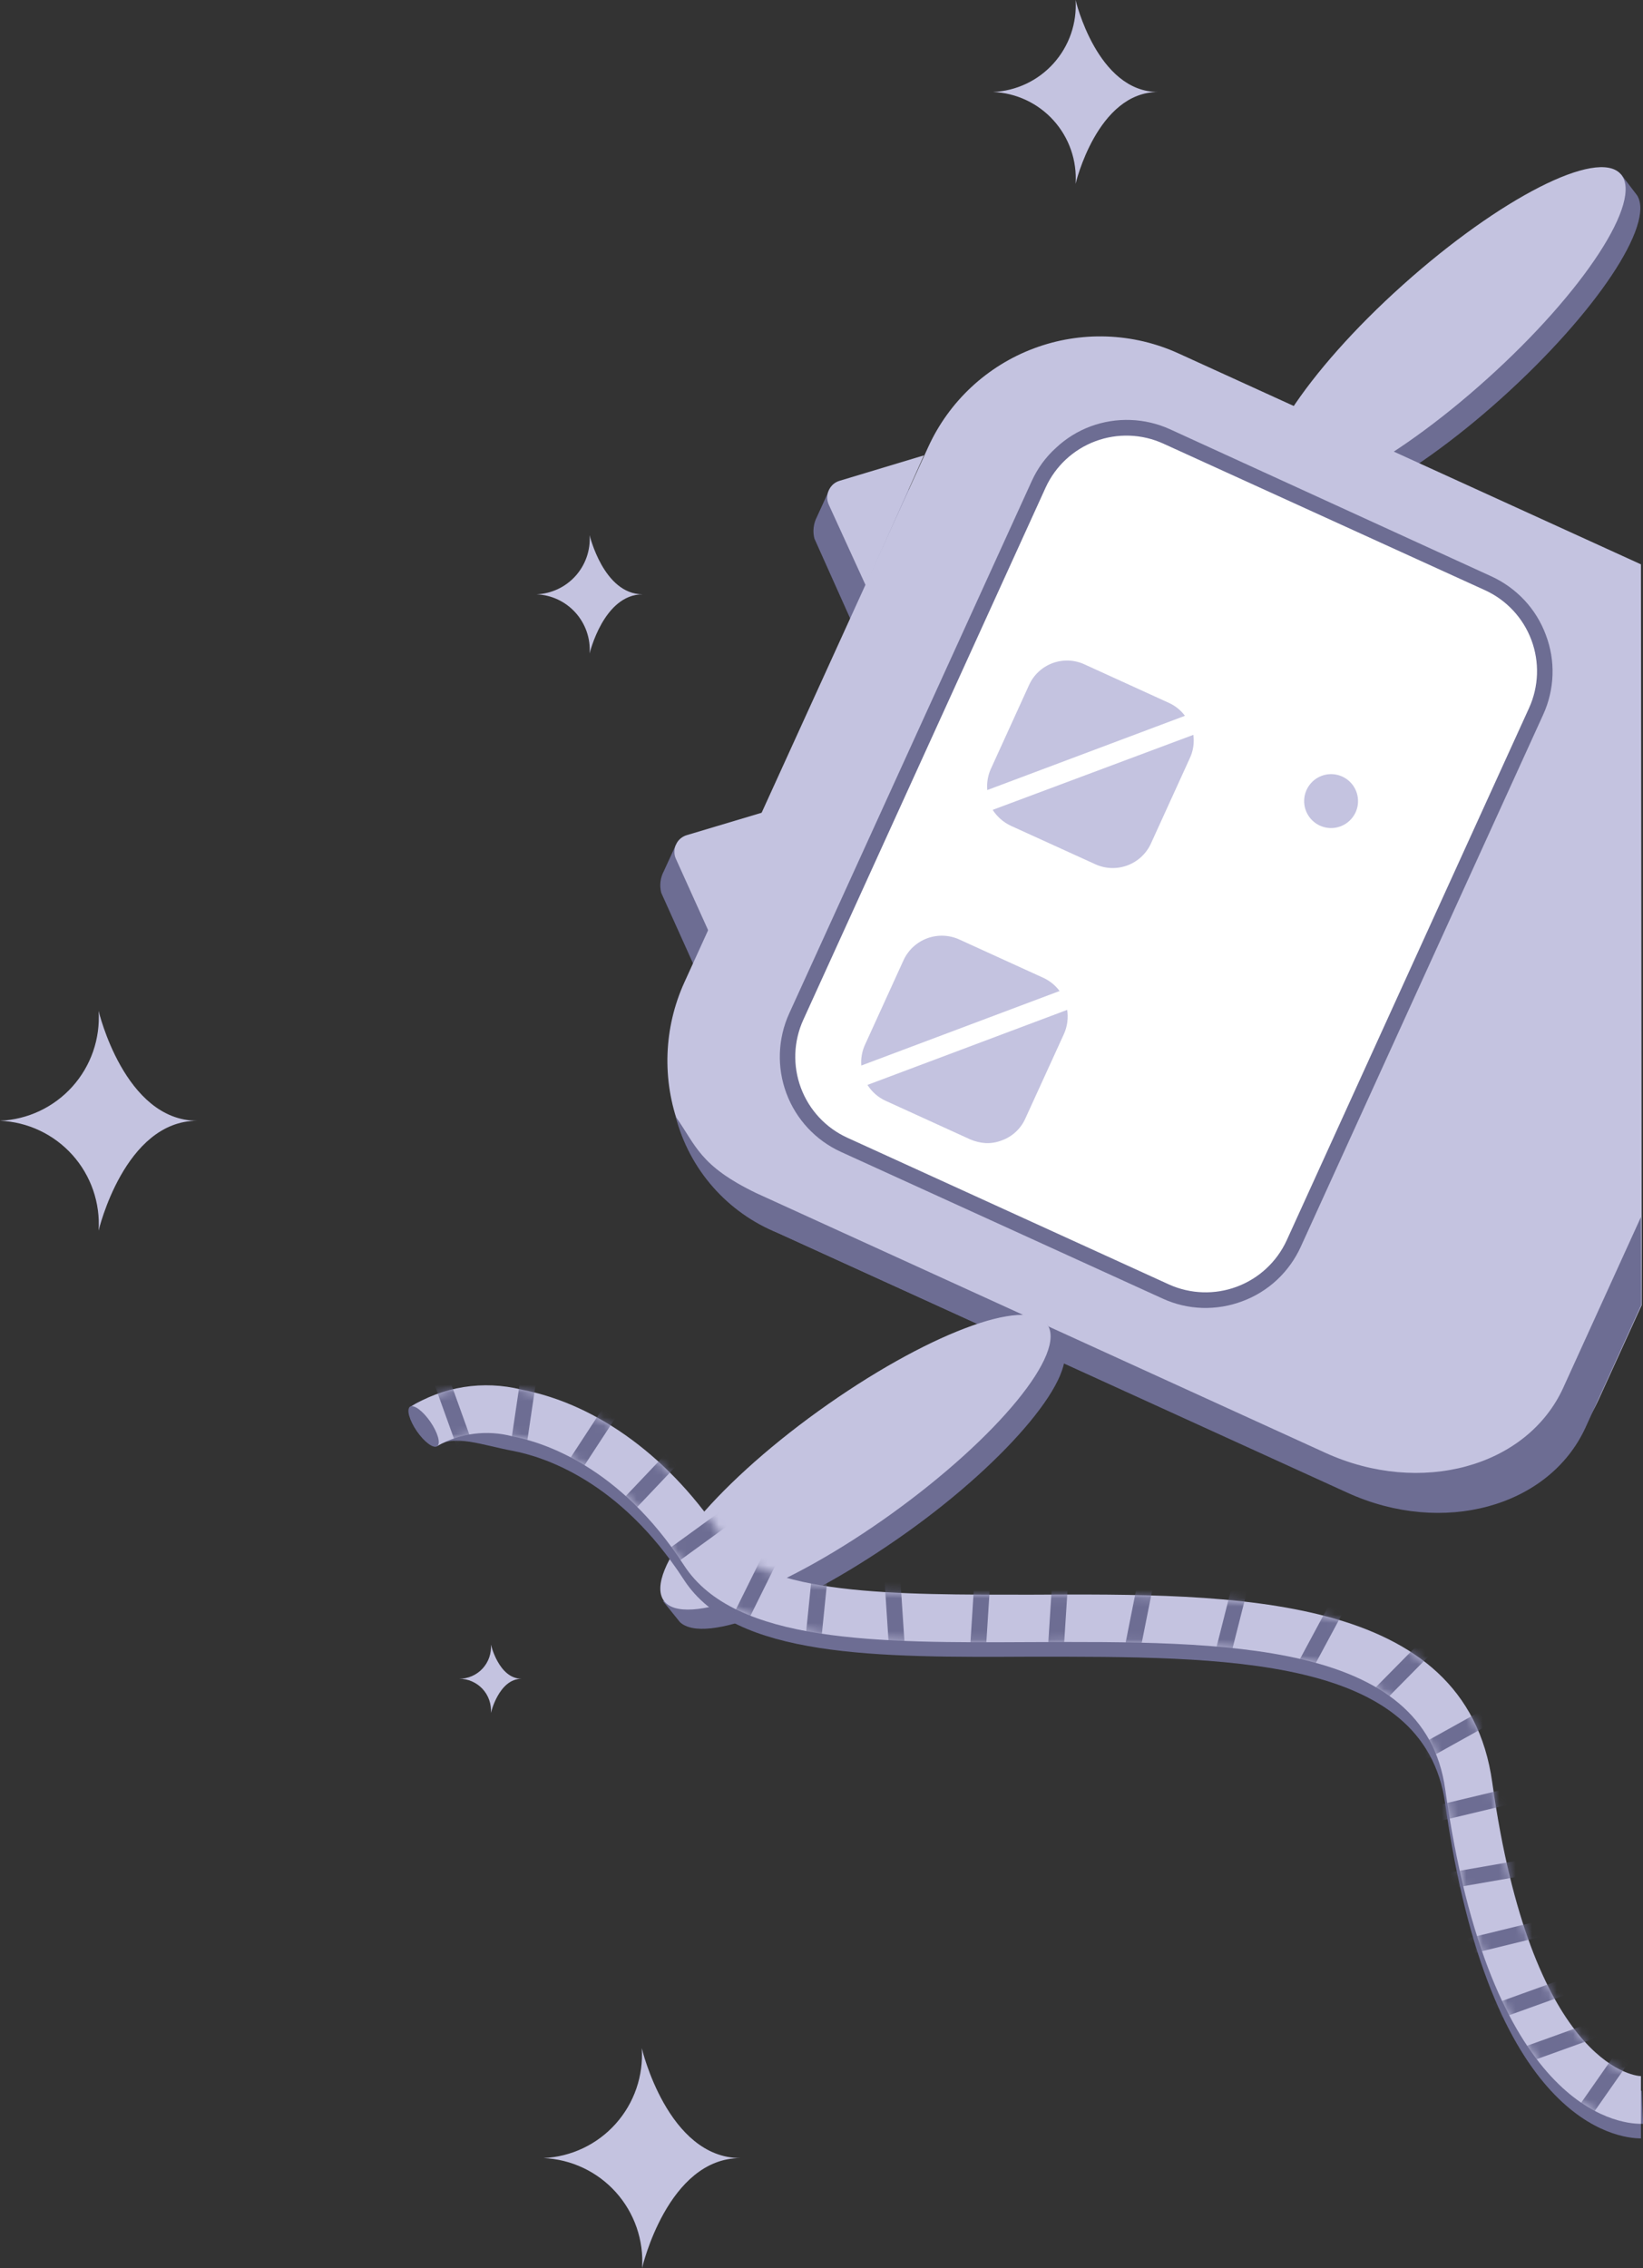 <?xml version="1.0" encoding="utf-8"?>
<svg xmlns="http://www.w3.org/2000/svg" fill="none" height="100%" overflow="visible" preserveAspectRatio="none" style="display: block;" viewBox="0 0 200 276" width="100%">
<rect x="0" y="0" width="200" height="276" fill="#333333" stroke="none"/>
<g id="1">
<path d="M101.853 61.11L102.045 60.434L100.926 59.662L99.441 62.905C99.021 63.713 98.911 64.647 99.132 65.53L103.55 75.394L110.67 59.605L101.853 61.11Z" fill="#6D6D93" id="Vector"/>
<path d="M105.383 71.244L100.887 61.419C100.761 61.144 100.695 60.844 100.695 60.541C100.695 60.238 100.761 59.938 100.887 59.663C101.016 59.384 101.2 59.134 101.428 58.929C101.658 58.732 101.928 58.587 102.219 58.504L112.464 55.416L105.383 71.244Z" fill="#C4C3E0" id="Vector_2"/>
<path d="M83.195 104.231L83.407 103.555L82.288 102.783L80.802 106.026C80.373 106.831 80.263 107.768 80.493 108.651L84.892 118.418L92.031 102.629L83.195 104.231Z" fill="#6D6D93" id="Vector_3"/>
<path d="M86.726 114.365L82.288 104.54C82.154 104.264 82.088 103.959 82.096 103.652C82.091 103.352 82.157 103.054 82.288 102.784C82.407 102.499 82.593 102.248 82.829 102.05C83.059 101.853 83.329 101.708 83.62 101.625L93.884 98.556L86.726 114.365Z" fill="#C4C3E0" id="Vector_4"/>
<path d="M154.524 59.663L155.778 60.029C155.778 55.455 162.608 46.035 172.641 37.021C182.674 28.007 192.957 22.139 197.434 22.68L197.299 21.174L199.286 23.78C201.466 27.274 194.289 38.083 182.809 48.429C171.329 58.775 159.348 64.99 156.396 62.056L154.524 59.663Z" fill="#6D6D93" id="Vector_5"/>
<path d="M181.015 46.113C192.823 35.496 200.097 24.321 197.28 21.174C194.463 18.028 182.578 24.089 170.751 34.686C158.923 45.283 151.669 56.478 154.505 59.643C157.341 62.809 169.207 56.748 181.015 46.113Z" fill="#C4C3E0" id="Vector_6"/>
<path d="M199.749 68.677L143.45 43.005C140.701 41.752 137.732 41.054 134.713 40.949C131.694 40.844 128.685 41.336 125.856 42.395C123.026 43.455 120.434 45.061 118.225 47.123C116.017 49.185 114.236 51.662 112.985 54.412L83.311 119.538C80.782 125.095 80.562 131.429 82.7 137.148C84.839 142.867 89.16 147.503 94.714 150.035L164.172 181.652C166.92 182.907 169.889 183.607 172.909 183.713C175.928 183.819 178.939 183.328 181.769 182.269C184.599 181.209 187.192 179.602 189.4 177.538C191.608 175.475 193.387 172.996 194.637 170.244L199.846 158.817L199.749 68.677Z" fill="#C4C3E0" id="Vector_7"/>
<path d="M66.159 262.623C67.831 262.694 69.472 263.099 70.986 263.814C72.5 264.528 73.855 265.538 74.973 266.784C76.091 268.031 76.949 269.488 77.496 271.07C78.043 272.653 78.269 274.329 78.159 276C78.159 276 81.266 262.623 90.141 262.623C81.266 262.623 78.121 249.247 78.121 249.247C78.23 250.915 78.006 252.588 77.461 254.168C76.917 255.748 76.062 257.203 74.948 258.449C73.834 259.695 72.483 260.706 70.974 261.422C69.465 262.139 67.828 262.547 66.159 262.623Z" fill="#C4C3E0" id="Vector_8"/>
<path d="M0 136.388C1.672 136.459 3.314 136.864 4.827 137.578C6.341 138.293 7.697 139.303 8.815 140.549C9.933 141.795 10.791 143.253 11.338 144.835C11.885 146.418 12.11 148.094 12.001 149.765C12.001 149.765 15.146 136.388 24.021 136.388C15.146 136.388 12.001 123.012 12.001 123.012C12.11 124.683 11.885 126.359 11.338 127.941C10.791 129.524 9.933 130.981 8.815 132.227C7.697 133.473 6.341 134.483 4.827 135.198C3.314 135.913 1.672 136.317 0 136.388Z" fill="#C4C3E0" id="Vector_9"/>
<path d="M65.31 72.325C66.211 72.361 67.095 72.578 67.911 72.962C68.726 73.346 69.457 73.89 70.059 74.561C70.662 75.232 71.124 76.017 71.418 76.869C71.713 77.722 71.833 78.624 71.773 79.524C71.773 79.524 73.471 72.325 78.237 72.325C73.471 72.325 71.773 65.125 71.773 65.125C71.833 66.025 71.713 66.928 71.418 67.78C71.124 68.633 70.662 69.418 70.059 70.089C69.457 70.76 68.726 71.303 67.911 71.687C67.095 72.071 66.211 72.288 65.31 72.325Z" fill="#C4C3E0" id="Vector_10"/>
<path d="M55.895 204.293C56.428 204.291 56.957 204.4 57.446 204.613C57.936 204.826 58.376 205.139 58.739 205.53C59.101 205.922 59.379 206.385 59.553 206.89C59.728 207.394 59.796 207.93 59.754 208.462C59.754 208.462 60.718 204.293 63.496 204.293C60.718 204.293 59.754 200.124 59.754 200.124C59.796 200.656 59.728 201.191 59.553 201.696C59.379 202.2 59.101 202.663 58.739 203.055C58.376 203.447 57.936 203.759 57.446 203.972C56.957 204.185 56.428 204.294 55.895 204.293Z" fill="#C4C3E0" id="Vector_11"/>
<path d="M120.876 11.195C122.275 11.251 123.649 11.587 124.917 12.183C126.184 12.779 127.32 13.622 128.256 14.663C129.193 15.705 129.912 16.923 130.371 18.247C130.83 19.571 131.019 20.973 130.928 22.371C130.928 22.371 133.552 11.195 140.98 11.195C133.552 11.195 130.928 0 130.928 0C131.016 1.398 130.825 2.801 130.366 4.124C129.906 5.448 129.187 6.667 128.251 7.709C127.315 8.752 126.181 9.597 124.915 10.195C123.648 10.794 122.275 11.134 120.876 11.195Z" fill="#C4C3E0" id="Vector_12"/>
<path d="M97.029 123.649L126.433 58.949C127.073 57.542 127.984 56.276 129.115 55.223C130.229 54.172 131.54 53.351 132.974 52.81C134.417 52.259 135.956 52.002 137.5 52.055C139.044 52.108 140.562 52.47 141.964 53.119L181.131 70.974C183.964 72.276 186.164 74.65 187.25 77.574C188.335 80.498 188.216 83.733 186.919 86.57L157.515 151.347C156.894 152.745 156.01 154.01 154.911 155.073C153.204 156.654 151.07 157.698 148.774 158.072C146.478 158.446 144.123 158.135 142.003 157.177L102.817 139.322C101.408 138.686 100.138 137.777 99.082 136.647C98.026 135.517 97.203 134.19 96.662 132.74C96.125 131.29 95.869 129.75 95.91 128.204C95.98 126.627 96.36 125.079 97.029 123.649Z" fill="white" id="Vector_13"/>
<path d="M127.282 59.335C128.475 56.725 130.655 54.696 133.343 53.693C136.031 52.691 139.007 52.797 141.617 53.988L180.764 71.823C183.376 73.013 185.409 75.193 186.415 77.883C187.421 80.572 187.317 83.551 186.128 86.165L156.628 150.942C155.43 153.548 153.251 155.575 150.565 156.58C147.88 157.585 144.906 157.488 142.292 156.308L103.145 138.454C100.533 137.263 98.501 135.084 97.495 132.394C96.489 129.705 96.592 126.726 97.781 124.112L127.282 59.335ZM125.584 58.562L96.064 123.34C94.671 126.407 94.551 129.902 95.73 133.057C96.909 136.213 99.292 138.771 102.354 140.172L141.521 158.026C143.037 158.723 144.677 159.11 146.344 159.165C148.008 159.215 149.667 158.94 151.225 158.354C152.793 157.774 154.229 156.889 155.451 155.748C156.67 154.606 157.653 153.235 158.345 151.714L187.845 86.975C188.54 85.458 188.927 83.818 188.984 82.15C189.043 80.484 188.767 78.823 188.173 77.266C187.594 75.698 186.708 74.261 185.568 73.039C184.43 71.825 183.067 70.841 181.555 70.144L142.408 52.231C139.363 50.853 135.898 50.729 132.761 51.884C131.2 52.464 129.77 53.35 128.555 54.49C127.292 55.626 126.281 57.013 125.584 58.562Z" fill="#6D6D93" id="Vector_14"/>
<path d="M165.001 98.884C165.278 98.294 165.373 97.635 165.274 96.991C165.175 96.347 164.887 95.746 164.446 95.267C164.004 94.787 163.43 94.45 162.797 94.298C162.163 94.146 161.499 94.186 160.888 94.413C160.277 94.641 159.748 95.045 159.368 95.574C158.988 96.104 158.774 96.734 158.754 97.386C158.733 98.038 158.907 98.68 159.254 99.233C159.6 99.785 160.103 100.221 160.698 100.486C161.482 100.836 162.372 100.863 163.176 100.564C163.981 100.264 164.636 99.661 165.001 98.884Z" fill="#C4C3E0" id="Vector_15"/>
<path d="M128.98 120.599C128.476 119.921 127.814 119.377 127.05 119.016L116.767 114.326C115.528 113.764 114.117 113.716 112.844 114.194C111.57 114.672 110.539 115.635 109.975 116.874L105.267 127.2C104.925 127.976 104.779 128.825 104.843 129.671L128.98 120.599Z" fill="#C4C3E0" id="Vector_16"/>
<path d="M144.241 87.11C143.74 86.434 143.076 85.897 142.311 85.547L132.028 80.856C131.418 80.573 130.758 80.413 130.086 80.386C129.413 80.36 128.743 80.468 128.113 80.703C127.483 80.938 126.905 81.296 126.415 81.757C125.924 82.217 125.53 82.771 125.256 83.385L120.567 93.673C120.238 94.453 120.106 95.301 120.181 96.144L144.241 87.11Z" fill="#C4C3E0" id="Vector_17"/>
<path d="M120.837 98.556C121.376 99.393 122.138 100.061 123.037 100.487L133.34 105.177C133.951 105.455 134.612 105.61 135.284 105.632C135.955 105.654 136.625 105.544 137.254 105.307C137.882 105.071 138.459 104.713 138.949 104.253C139.44 103.793 139.835 103.242 140.112 102.629L144.8 92.341C145.242 91.438 145.403 90.422 145.263 89.427L120.837 98.556Z" fill="#C4C3E0" id="Vector_18"/>
<path d="M105.595 132.026C106.126 132.869 106.89 133.54 107.795 133.956L118.078 138.646C118.689 138.913 119.342 139.07 120.008 139.11C120.666 139.132 121.323 139.021 121.937 138.782C122.571 138.555 123.153 138.202 123.647 137.745C124.142 137.287 124.538 136.733 124.812 136.118L129.52 125.811C129.925 124.896 130.059 123.884 129.905 122.896L105.595 132.026Z" fill="#C4C3E0" id="Vector_19"/>
<path d="M199.749 148.104L190.295 168.873C185.896 178.524 172.93 182.076 161.354 176.807L92.051 145.19C85.144 141.851 84.738 139.399 82.249 135.886C83.07 139.058 84.624 141.992 86.785 144.452C88.947 146.913 91.656 148.832 94.694 150.054L164.055 181.671C175.632 186.94 188.559 183.389 192.996 173.738L199.788 158.798L199.749 148.104Z" fill="#6D6D93" id="Vector_20"/>
<path d="M127.436 161.153V162.446C122.979 161.558 112.348 166.152 101.389 174.027C90.43 181.902 82.539 190.724 82.095 195.26L80.668 194.796L82.751 197.383C85.723 200.259 97.781 195.453 110.342 186.516C122.902 177.579 131.565 167.098 129.25 163.585L127.436 161.153Z" fill="#6D6D93" id="Vector_21"/>
<path d="M127.455 161.134C124.986 157.679 112.541 162.427 99.633 171.711C86.726 180.995 78.41 191.322 80.783 194.758C83.156 198.194 95.717 193.445 108.605 184.161C121.493 174.877 129.944 164.569 127.455 161.134Z" fill="#C4C3E0" id="Vector_22"/>
<path d="M199.749 258.454H200L199.845 254.439C199.71 254.439 186.59 253.976 181.651 218.692C178.429 195.53 150.279 195.703 125.448 195.819C109.28 195.819 92.649 195.974 88.115 189.102C81.767 179.297 72.795 172.657 63.476 170.881C58.074 169.858 53.231 168.835 49.855 171.267L53.212 175.977C55.277 174.51 58.614 175.842 62.396 176.556C66.178 177.27 75.458 180.204 83.253 192.248C89.427 201.783 106.907 201.706 125.468 201.61C149.025 201.61 173.393 201.397 175.921 219.483C181.362 258.338 196.855 260.23 199.749 260.23V258.454Z" fill="#6D6D93" id="Vector_23"/>
<path d="M199.749 252.645C198.707 252.645 186.398 250.85 181.651 216.917C178.429 193.754 150.279 193.928 125.448 194.063C109.28 194.063 92.649 194.217 88.115 187.327C81.767 177.521 72.795 170.881 63.476 169.105C61.177 168.531 58.786 168.426 56.445 168.797C54.105 169.169 51.863 170.009 49.855 171.267L53.212 175.977C56 174.394 59.299 173.971 62.396 174.799C66.062 175.494 75.458 178.428 83.253 190.473C89.427 200.008 106.907 199.931 125.468 199.834C149.025 199.738 173.393 199.622 175.921 217.727C181.362 256.582 196.855 258.455 199.749 258.455V252.645Z" fill="#C4C3E0" id="Vector_24"/>
<g id="Clip path group">
<mask height="91" id="mask0_0_4760" maskUnits="userSpaceOnUse" style="mask-type:luminance" width="151" x="49" y="168">
<g id="clip-path">
<path d="M199.749 252.645C198.707 252.645 186.398 250.85 181.651 216.917C178.429 193.754 150.279 193.928 125.448 194.063C109.28 194.063 92.649 194.217 88.115 187.327C81.767 177.521 72.795 170.881 63.476 169.105C61.177 168.531 58.786 168.426 56.445 168.797C54.105 169.169 51.863 170.009 49.855 171.267L53.212 175.977C56 174.394 59.299 173.971 62.396 174.799C66.062 175.494 75.458 178.428 83.253 190.473C89.427 200.008 106.907 199.931 125.468 199.834C149.025 199.738 173.393 199.622 175.921 217.727C181.362 256.582 196.855 258.455 199.749 258.455V252.645Z" fill="white" id="Vector_25"/>
</g>
</mask>
<g mask="url(#mask0_0_4760)">
<g id="Group">
<path d="M54.473 167.184L52.658 167.838L56.185 177.645L58.001 176.992L54.473 167.184Z" fill="#6D6D93" id="Vector_26"/>
<path d="M63.404 167.427L61.879 177.737L63.787 178.02L65.313 167.709L63.404 167.427Z" fill="#6D6D93" id="Vector_27"/>
<path d="M73.716 170.862L68.014 179.586L69.629 180.642L75.331 171.919L73.716 170.862Z" fill="#6D6D93" id="Vector_28"/>
<path d="M81.903 176.025L74.728 183.583L76.127 184.912L83.302 177.354L81.903 176.025Z" fill="#6D6D93" id="Vector_29"/>
<path d="M88.292 183.492L79.859 189.612L80.992 191.175L89.425 185.054L88.292 183.492Z" fill="#6D6D93" id="Vector_30"/>
<path d="M93.304 188.342L88.678 197.681L90.407 198.538L95.033 189.199L93.304 188.342Z" fill="#6D6D93" id="Vector_31"/>
<path d="M98.944 190.571L97.891 200.94L99.81 201.136L100.863 190.766L98.944 190.571Z" fill="#6D6D93" id="Vector_32"/>
<path d="M109.554 191.523L107.629 191.649L108.314 202.05L110.239 201.923L109.554 191.523Z" fill="#6D6D93" id="Vector_33"/>
<path d="M118.661 191.556L117.999 201.958L119.925 202.08L120.586 191.678L118.661 191.556Z" fill="#6D6D93" id="Vector_34"/>
<path d="M128.137 191.575L127.476 201.977L129.401 202.099L130.063 191.697L128.137 191.575Z" fill="#6D6D93" id="Vector_35"/>
<path d="M138.619 191.868L136.584 202.09L138.477 202.467L140.511 192.245L138.619 191.868Z" fill="#6D6D93" id="Vector_36"/>
<path d="M150.107 192.451L147.547 202.554L149.418 203.028L151.977 192.925L150.107 192.451Z" fill="#6D6D93" id="Vector_37"/>
<path d="M162.013 194.881L157.074 204.059L158.772 204.974L163.712 195.796L162.013 194.881Z" fill="#6D6D93" id="Vector_38"/>
<path d="M172.801 199.929L165.48 207.345L166.853 208.702L174.174 201.285L172.801 199.929Z" fill="#6D6D93" id="Vector_39"/>
<path d="M180.486 208.096L171.38 213.161L172.318 214.848L181.424 209.783L180.486 208.096Z" fill="#6D6D93" id="Vector_40"/>
<path d="M183.982 217.537L173.849 219.959L174.297 221.837L184.431 219.414L183.982 217.537Z" fill="#6D6D93" id="Vector_41"/>
<path d="M185.423 226.313L175.158 228.095L175.488 229.997L185.753 228.215L185.423 226.313Z" fill="#6D6D93" id="Vector_42"/>
<path d="M187.946 233.615L177.825 236.089L178.282 237.964L188.403 235.491L187.946 233.615Z" fill="#6D6D93" id="Vector_43"/>
<path d="M190.355 240.795L180.552 244.324L181.205 246.14L191.008 242.611L190.355 240.795Z" fill="#6D6D93" id="Vector_44"/>
<path d="M193.686 246.149L183.882 249.678L184.535 251.495L194.339 247.966L193.686 246.149Z" fill="#6D6D93" id="Vector_45"/>
<path d="M197.405 248.831L191.435 257.373L193.016 258.479L198.986 249.937L197.405 248.831Z" fill="#6D6D93" id="Vector_46"/>
</g>
</g>
</g>
<path d="M53.215 175.994C53.672 175.68 53.302 174.35 52.39 173.025C51.478 171.699 50.368 170.878 49.912 171.193C49.455 171.507 49.825 172.837 50.737 174.163C51.649 175.489 52.759 176.309 53.215 175.994Z" fill="#6D6D93" id="Vector_47"/>
</g>
</svg>